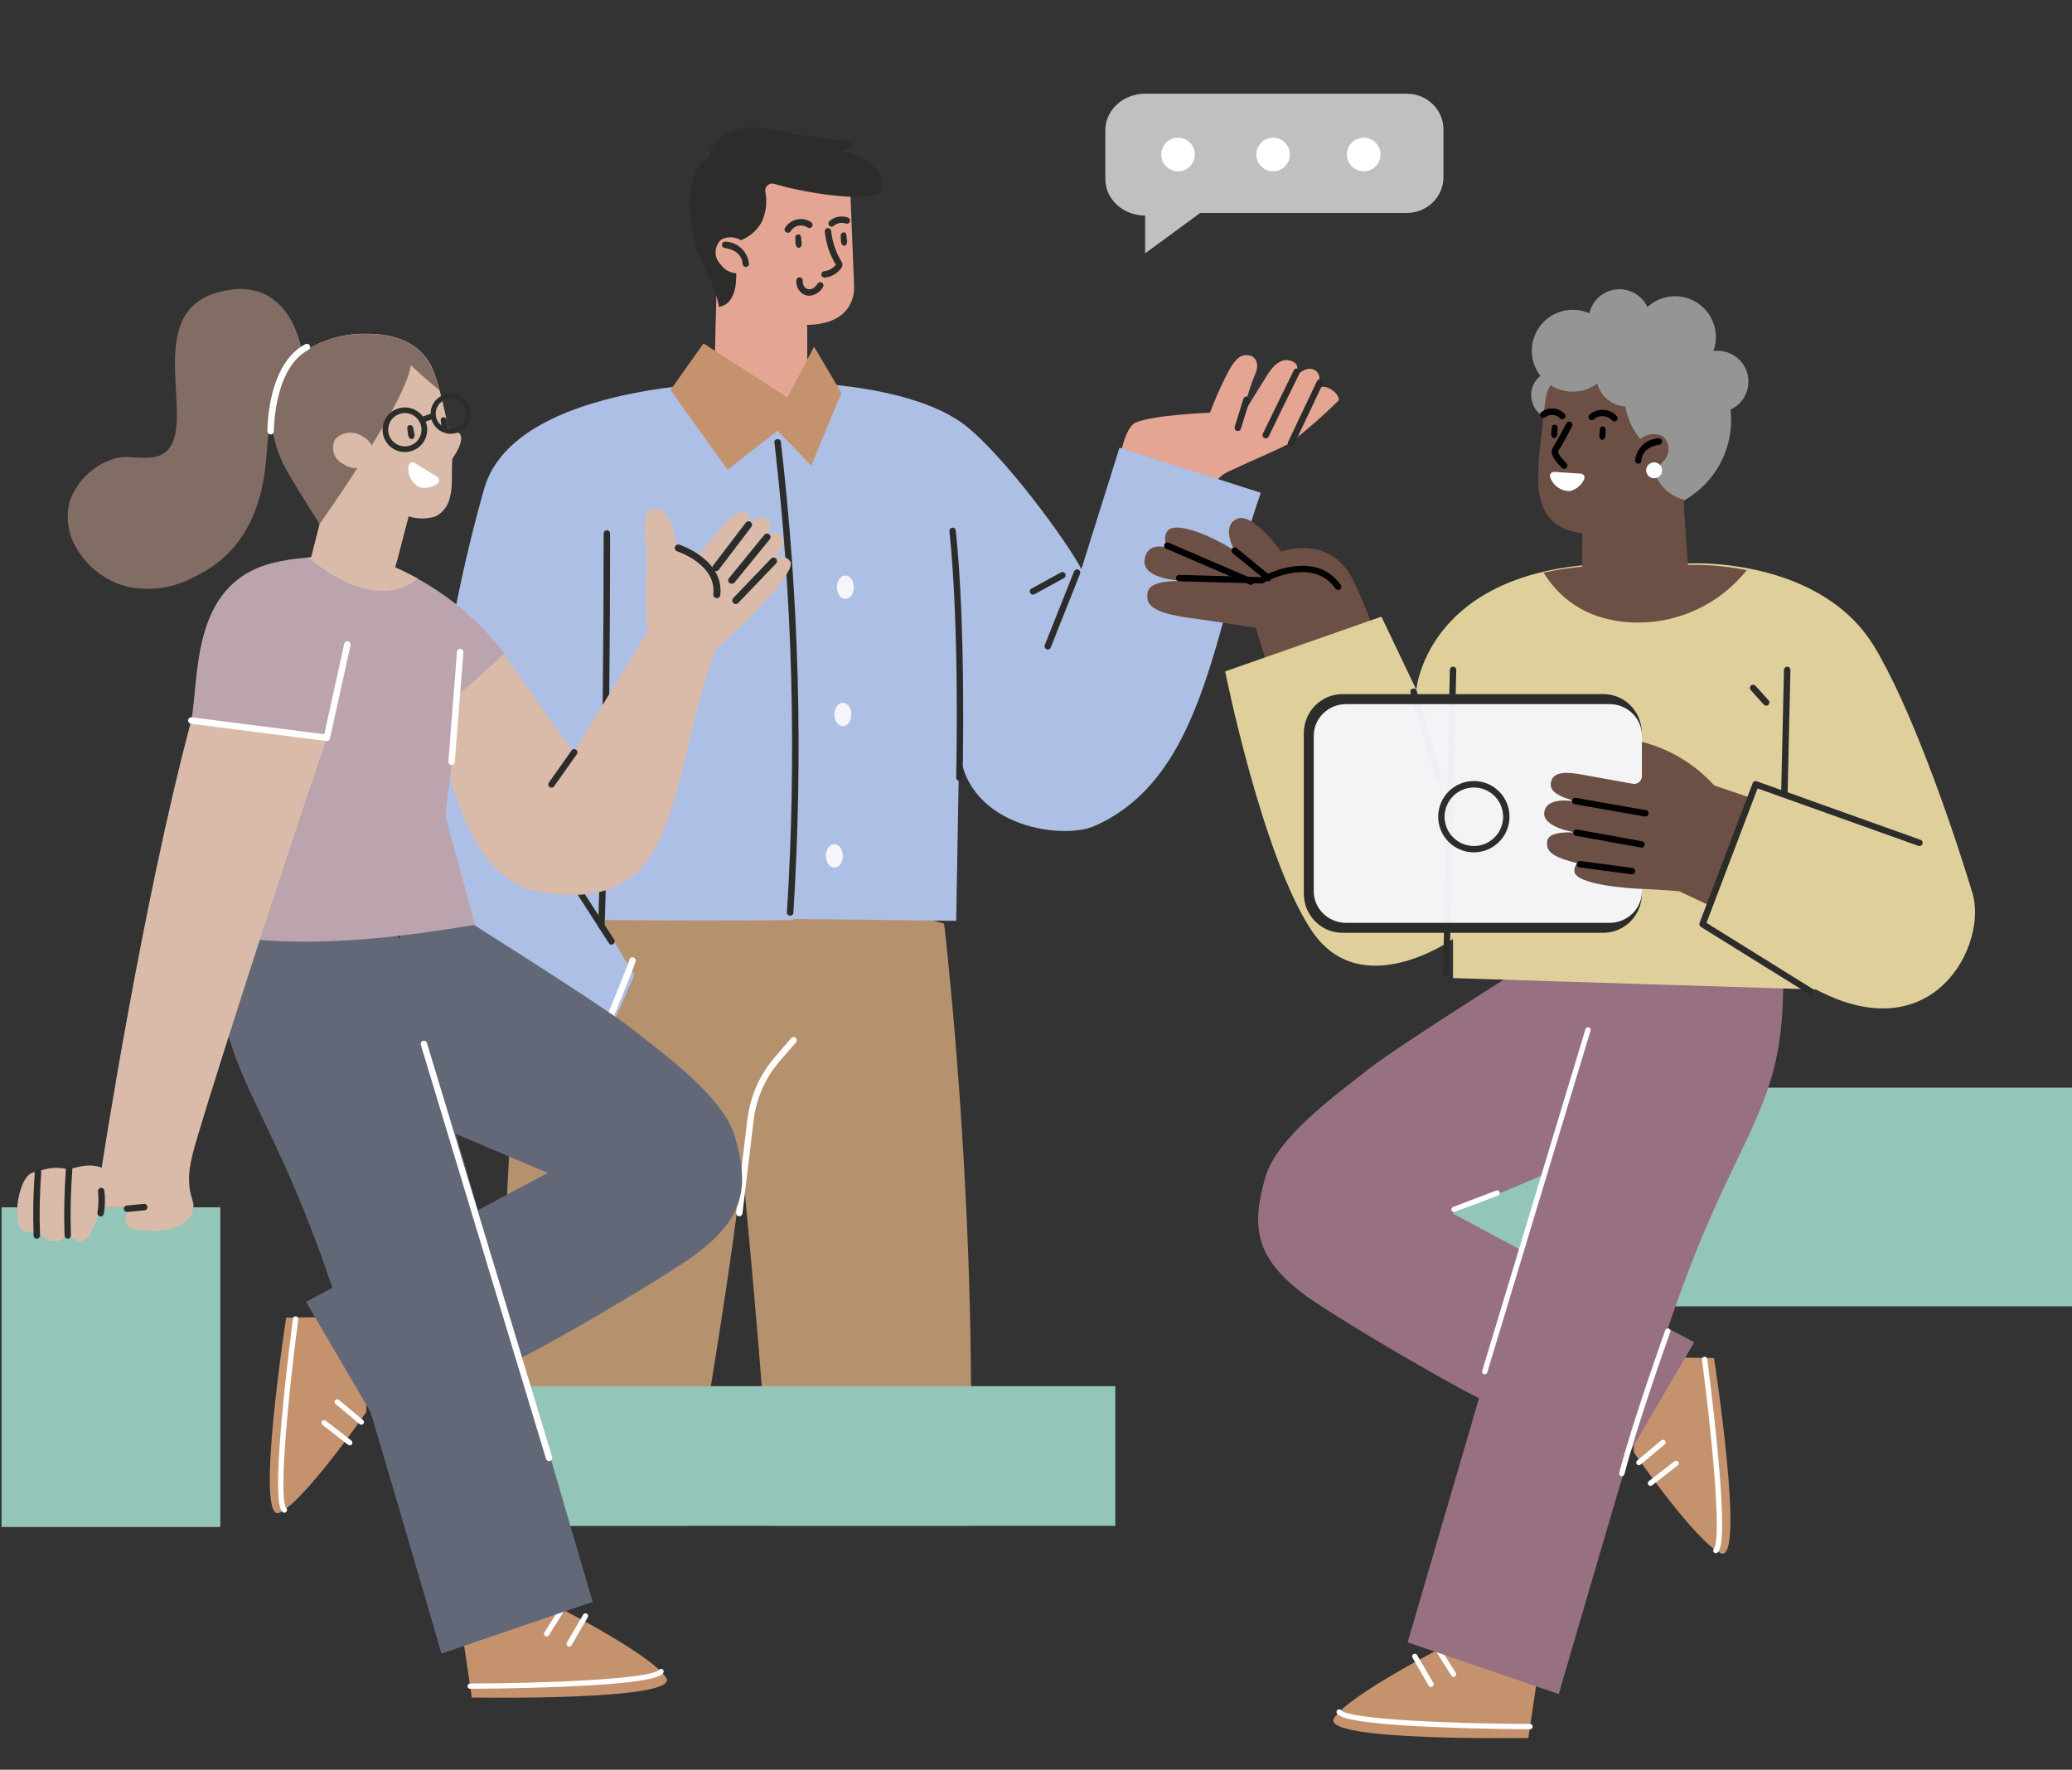 <?xml version="1.0" encoding="UTF-8"?>
<svg xmlns="http://www.w3.org/2000/svg" width="346.3" height="295.83" xmlns:xlink="http://www.w3.org/1999/xlink" viewBox="0 0 346.3 295.83">
  <rect x="0" y="0" width="346.3" height="295.83" fill="#333333" stroke="none"/>
  <defs>
    <style>
      .cls-1 {
        fill: #adbfe5;
      }

      .cls-1, .cls-2, .cls-3, .cls-4, .cls-5 {
        fill-rule: evenodd;
      }

      .cls-6 {
        clip-path: url(#clippath-4);
      }

      .cls-2 {
        fill: #b5916d;
      }

      .cls-7, .cls-8, .cls-9, .cls-10 {
        isolation: isolate;
      }

      .cls-7, .cls-9, .cls-10 {
        mix-blend-mode: multiply;
      }

      .cls-7, .cls-11 {
        fill: #e4a592;
      }

      .cls-12 {
        fill: #93c5b9;
      }

      .cls-13 {
        fill: #fff;
      }

      .cls-14 {
        fill: none;
      }

      .cls-15 {
        fill: #dfd09b;
      }

      .cls-16, .cls-9 {
        fill: #dabba9;
      }

      .cls-17, .cls-10 {
        fill: #6c5045;
      }

      .cls-18 {
        fill: #bca4ae;
      }

      .cls-19 {
        clip-path: url(#clippath-1);
      }

      .cls-20 {
        fill: silver;
      }

      .cls-21 {
        clip-path: url(#clippath-3);
      }

      .cls-22 {
        fill: #977181;
      }

      .cls-3, .cls-23 {
        fill: #c4936e;
      }

      .cls-24, .cls-5 {
        fill: #826d64;
      }

      .cls-25 {
        fill: #636879;
      }

      .cls-4, .cls-26 {
        fill: #f5f5fa;
      }

      .cls-27 {
        fill: #959595;
      }

      .cls-28 {
        clip-path: url(#clippath-2);
      }

      .cls-29 {
        clip-path: url(#clippath);
      }

      .cls-30 {
        fill: #2c2c2b;
      }

      .cls-26 {
        opacity: .97;
      }
    </style>
    <clipPath id="clippath">
      <rect class="cls-14" x="228.94" y="181.81" width="118" height="36.56"/>
    </clipPath>
    <clipPath id="clippath-1">
      <rect class="cls-14" x="68.4" y="231.72" width="118" height="74.79"/>
    </clipPath>
    <clipPath id="clippath-2">
      <path class="cls-14" d="M84.1,109.17l11.74,16.64,13.79-22.53c-.03-1.28,11.49,4,9.51,6.48-7.72,21.62-4.81,43.73-29.34,39.25-14.1-2.58-16.69-30.04-16.69-30.04l10.98-9.79Z"/>
    </clipPath>
    <clipPath id="clippath-3">
      <rect class="cls-14" x=".26" y="201.81" width="36.56" height="108.26"/>
    </clipPath>
    <clipPath id="clippath-4">
      <path class="cls-14" d="M6.09,195.97c1.71-.81,3.65-.97,5.47-.45,0,0,3.29-1.34,5.43-.3,0,0,6.75-44.03,14.97-74.74l22.66,2.88c-8.66,25.31-21.25,64.74-22.41,69.5-1.81,7.39,1.14,7.81-.18,10.15-1.99,3.54-8.05,2.79-9.72,2.44-.92-.19-1.52-1.08-1.34-2.01.03-.13.07-.25.12-.37.37-.65,1.07-1.03,1.81-1.01.41-.04.82-.12,1.21-.25h-7.37s-1.33,5.68-3.14,5.68c-1.05,0-1.98-.68-2.3-1.68-.21,1.07-1.2,1.79-2.28,1.66-2.08.02-2.97-2.53-2.97-2.53,0,0,.29,1.5-2.02.86-2.31-.64-.96-10.32,2.04-9.82Z"/>
    </clipPath>
  </defs>
  <g class="cls-8">
    <g id="Layer_1" data-name="Layer 1">
      <g id="team_dialogue_meeting" data-name="team dialogue meeting">
        <g id="Group_523899" data-name="Group 523899">
          <path id="Path_456328" data-name="Path 456328" class="cls-11" d="M219.93,62c-1.62-1.28-3.8,1.29-3.98,1.51.17-.2,1.95-2.45-.1-3.17-1.1-.39-2.49-.14-4.06,2.36-2.16,3.45-3.99,6.48-3.99,6.48.44-2.3,1.11-4.55,2.02-6.71.84-1.99-.33-2.94-.89-3.04-1.4-.26-2.39.08-4.16,3.71-.95,1.9-1.8,3.86-2.54,5.85,0,0-9.26.34-12.36,1.62-1.24.51-2.06,2.8-2.6,5.37-.58,2.76-3.06,21.92-4.47,26.8,4.91,1.63,9.85,3.16,14.86,4.48,1.03.2,2.08.35,3.13.44,0,0,.93-18.3,1.38-24.4.17-1.94,1.36-3.65,3.13-4.47,3.92-1.85,10.17-4.47,10.59-4.99,1.93-2.63,3.39-5.58,4.3-8.72.62-2.08.29-2.68-.26-3.11Z"/>
          <path id="Path_456329" data-name="Path 456329" class="cls-30" d="M211.54,73.28c-.3,0-.54-.24-.54-.53,0-.08.02-.15.05-.22.33-.73,4.99-10.22,5.19-10.63.13-.27.45-.38.72-.25.27.13.38.45.25.72h0c-.05.1-4.85,9.88-5.17,10.59-.09.19-.28.32-.49.32Z"/>
          <path id="Path_456330" data-name="Path 456330" class="cls-30" d="M206.88,72.05c-.06,0-.11,0-.17-.02-.28-.09-.43-.38-.35-.66l1.46-4.7c.08-.28.38-.45.66-.37.28.08.45.38.37.66,0,0,0,.01,0,.02l-1.46,4.7c-.07.22-.28.37-.51.37Z"/>
          <path id="Path_456331" data-name="Path 456331" class="cls-11" d="M215.9,73.84c2.73-2.15,5.34-4.44,7.81-6.87.46-.91-2.33-3.32-3.52-1.85l-4.29,8.72Z"/>
          <path id="Path_456332" data-name="Path 456332" class="cls-30" d="M215.78,74.62c-.3,0-.54-.24-.54-.53,0-.08.02-.16.05-.23l4.82-10.16c.13-.27.45-.38.72-.26.27.13.38.45.26.72h0l-4.82,10.16c-.09.19-.28.31-.49.31Z"/>
          <g id="Group_523843" data-name="Group 523843">
            <g id="Group_523842" data-name="Group 523842">
              <g id="Group_523841" data-name="Group 523841">
                <g id="Group_523840" data-name="Group 523840">
                  <path id="Path_456333" data-name="Path 456333" class="cls-2" d="M87.28,150.28l36.87-.59,18.58.46,15.06,4.24s6.06,50.87,4.13,100.66h-33c-1.29-24.12-4.95-61.02-4.95-61.02,0,0,.57,4.71-9.05,61.02h-33l5.35-104.78Z"/>
                </g>
              </g>
            </g>
          </g>
          <path id="Path_456334" data-name="Path 456334" class="cls-13" d="M123.57,203.32c-.3,0-.54-.26-.54-.56,0-.01,0-.03,0-.04l1.88-15.58c.47-3.89,2.09-7.55,4.66-10.51l2.67-3.09c.2-.22.54-.24.76-.04.21.19.24.52.05.74l-2.68,3.08c-2.43,2.8-3.97,6.26-4.41,9.94l-1.87,15.58c-.03.27-.26.48-.54.48Z"/>
          <path id="Path_456335" data-name="Path 456335" class="cls-1" d="M187.11,74.82l-6.37,20.31c-2.57-4.88-13.07-19.11-19.48-24.07-8.14-6.3-24.66-6.94-24.66-6.94,0,0-14.24-.33-17.77-.06-5.91.47-33.72,2.41-37.96,17.8-2.99,10.58-5.28,21.35-6.85,32.24-1.14,10.1-9.84,40.12,7.89,62.06,12.25,15.15,12.45,13.32,12.45,13.32l11.65-26.47-5.19-8.64c-.14,0,.42-.59.57-.6,2.07.13,31.78.14,31.29,0-.01,0-.04-.06-.07-.15l27.2.31.52-29.75c.2,13.88,17.02,16.38,22.64,13.88,18.52-8.25,19.89-33.13,27.75-55.69l-23.6-7.53Z"/>
          <path id="Path_456336" data-name="Path 456336" class="cls-11" d="M120.34,27.29h3.69s.81,1.83.81,1.83c3.35.21,15.82,1.04,15.82,1.04l1.47,2.21.63,15.68c0,2.49-1.43,6.17-7.87,6.26l.04,7.15-4.14,7.35s-11.25-6.63-11.33-7.34.89-34.17.89-34.17Z"/>
          <path id="Path_456337" data-name="Path 456337" class="cls-7" d="M134.91,59.36c-3.75-.13-7.15-2.24-8.93-5.54-.14-.26-.04-.59.23-.72.17-.09.38-.08.55.03,2.48,1.36,5.33,1.89,8.13,1.5-.02.45-.01.94,0,1.44l.03,3.3Z"/>
          <path id="Path_456338" data-name="Path 456338" class="cls-30" d="M118.55,26.4s0-5.13,7.9-5.14c2.04.22,4.06.6,6.05,1.12,2.55.29,6.87,1.13,10.2,1.21.12,1.01-.97,1.44-2.16,1.61,6.48,1.41,7.76,5.27,6.48,6.99-1.16,1.57-11.35.42-17.64-1.46-.62-.18-1.26.18-1.44.8-.05.16-.06.34-.03.5.35,1.74.13,3.55-.64,5.15-.81,1.43-2.11,2.51-3.66,3.06l-.59,5.1s.54,5.47-2.88,5.95c0,0,0-1.9-2.9-7.67-2-3.98-3.57-15.3,1.31-17.23Z"/>
          <path id="Path_456341" data-name="Path 456341" class="cls-3" d="M140.63,65.69l-4.57-7.74-4.47,8.49-14.01-9.03-5.52,7.78,9.54,13.33,8.35-6.51,5.64,5.82,5.04-12.14Z"/>
          <path id="Path_456343" data-name="Path 456343" class="cls-30" d="M132.06,153.06c-.3,0-.54-.22-.54-.49,0,0,0,0,0-.01,1.65-26.21.95-52.5-2.09-78.62-.04-.26.17-.5.47-.53s.56.15.6.41c3.05,26.17,3.75,52.52,2.1,78.79-.01.25-.25.46-.54.46Z"/>
          <path id="Path_456344" data-name="Path 456344" class="cls-4" d="M139.87,98.16c0,1.08.64,1.96,1.42,1.96s1.42-.88,1.42-1.96-.64-1.96-1.42-1.96-1.42.88-1.42,1.96Z"/>
          <path id="Path_456345" data-name="Path 456345" class="cls-4" d="M138.03,143.08c0,1.08.64,1.96,1.42,1.96s1.42-.88,1.42-1.96-.64-1.96-1.42-1.96-1.42.88-1.42,1.96Z"/>
          <path id="Path_456346" data-name="Path 456346" class="cls-4" d="M139.45,119.43c0,1.08.64,1.96,1.42,1.96s1.42-.88,1.42-1.96-.63-1.96-1.42-1.96-1.42.88-1.42,1.96Z"/>
          <path id="Path_456347" data-name="Path 456347" class="cls-30" d="M160.35,130.52c-.3,0-.54-.25-.54-.54,0,0,0,0,0,0,0-.25.61-24.85-1.13-41.2-.02-.3.2-.55.49-.58.28-.02.53.18.57.46,1.75,16.42,1.14,41.09,1.14,41.34,0,.29-.25.52-.54.52Z"/>
          <path id="Path_456348" data-name="Path 456348" class="cls-30" d="M100.52,155.31c-.3,0-.54-.24-.54-.54,0,0,0,0,0-.01,0-.27.91-26.92.91-65.58,0-.3.24-.54.54-.54.3,0,.54.24.54.54,0,38.68-.9,65.36-.91,65.62,0,.29-.25.52-.54.52Z"/>
          <path id="Path_456353" data-name="Path 456353" class="cls-13" d="M92.46,193.38c-.3,0-.54-.24-.54-.53,0-.07.01-.14.04-.21,5.19-12.35,13-31.11,13.22-32.15.03-.29.29-.5.58-.47,0,0,0,0,.01,0,.3.04.51.31.48.6-.11,1.02-11.09,27.19-13.3,32.42-.08.2-.27.33-.49.33Z"/>
          <path id="Path_456354" data-name="Path 456354" class="cls-30" d="M102.21,157.91c-.18,0-.35-.09-.45-.25l-13.33-20.71c-.17-.24-.11-.58.13-.75.24-.17.58-.11.75.13,0,.01.02.02.02.04l13.32,20.71c.16.25.08.58-.17.74-.08.05-.18.08-.28.09Z"/>
          <path id="Path_456355" data-name="Path 456355" class="cls-30" d="M175.12,108.57c-.07,0-.13-.01-.2-.04-.28-.11-.41-.42-.3-.7,0,0,0,0,0,0l4.9-12.34c.12-.27.44-.39.71-.27.26.11.38.4.29.67l-4.9,12.34c-.08.2-.28.34-.5.34Z"/>
          <g id="Group_523845" data-name="Group 523845">
            <path id="Path_456356" data-name="Path 456356" class="cls-11" d="M124.76,45.31c-1.51.78-3.36.3-4.31-1.11-1.12-1.1-1.14-2.9-.04-4.03.04-.04.09-.09.13-.13,1.51-.78,3.36-.3,4.31,1.11,1.12,1.1,1.14,2.9.04,4.03-.04.04-.09.09-.13.13Z"/>
          </g>
          <g id="Group_523961" data-name="Group 523961">
            <path id="Path_456339" data-name="Path 456339" class="cls-30" d="M137.8,46.41c-.3,0-.53-.25-.53-.54,0-.27.21-.5.48-.53.77-.09,1.48-.48,1.96-1.09-1.05-1.69-1.68-3.6-1.86-5.58,0-.3.22-.54.52-.55.29,0,.54.23.55.52.19,1.83.79,3.59,1.76,5.15.16.29.16.64-.01.93-.65.95-1.68,1.57-2.83,1.69h-.05Z"/>
            <path id="Path_456340" data-name="Path 456340" class="cls-30" d="M139,37.9c-.3,0-.54-.24-.54-.54,0-.15.06-.3.18-.4.85-.76,2.05-.98,3.11-.58.27.13.39.44.26.71-.13.27-.44.39-.71.26-.67-.22-1.41-.06-1.94.41-.1.09-.22.13-.35.13Z"/>
            <g id="Group_523844" data-name="Group 523844">
              <path id="Path_456349" data-name="Path 456349" class="cls-30" d="M131.67,38.91c-.3,0-.54-.24-.54-.54,0-.09.02-.18.06-.25.88-1.47,2.78-1.94,4.25-1.06.02.01.05.03.07.04.27.13.38.45.25.72s-.45.38-.72.25h0c-.91-.65-2.18-.45-2.83.47-.02.03-.05.07-.07.11-.1.17-.28.28-.48.27Z"/>
              <path id="Path_456350" data-name="Path 456350" class="cls-30" d="M132.96,40.56c-.02-.29-.05-.58-.04-.87,0-.26.18-.47.44-.5.04,0,.07,0,.11,0,.15-.01.3.08.35.23.02.05.04.11.05.17.05.28.06.58.09.86.08.28.03.58-.14.82-.15.17-.41.2-.59.06-.2-.21-.3-.5-.27-.78Z"/>
              <path id="Path_456351" data-name="Path 456351" class="cls-30" d="M140.55,40.22c-.02-.29-.05-.58-.04-.87,0-.26.18-.47.44-.5.04,0,.08,0,.11,0,.15-.01.3.08.35.23.02.05.04.11.05.17.05.28.06.58.09.86.08.28.03.58-.14.82-.15.17-.41.2-.59.06-.2-.21-.3-.49-.27-.78Z"/>
            </g>
            <path id="Path_456352" data-name="Path 456352" class="cls-30" d="M135.29,49.44c-.33,0-.65-.08-.95-.22-.85-.47-1.34-1.41-1.24-2.38.03-.3.29-.51.58-.49s.51.29.49.58c0,.04-.07.99.62,1.31,1.05.48,1.77-.69,1.85-.83.16-.25.49-.32.74-.16.23.15.31.45.19.7-.46.85-1.32,1.41-2.28,1.49Z"/>
            <path id="Path_456357" data-name="Path 456357" class="cls-30" d="M124.65,44.62c-.28,0-.52-.22-.54-.5-.14-2.37-2.86-2.66-2.98-2.66-.29-.04-.5-.3-.47-.6.03-.28.28-.49.57-.47,2.04.08,3.72,1.64,3.95,3.67.02.29-.2.55-.5.57h-.04Z"/>
          </g>
          <path id="Path_456358" data-name="Path 456358" class="cls-30" d="M172.65,99.4c-.3,0-.54-.24-.54-.54,0-.2.11-.38.28-.47l4.92-2.7c.26-.14.59-.05.73.21.14.26.05.59-.21.73l-4.92,2.7c-.08.04-.17.06-.26.06Z"/>
        </g>
        <g class="cls-29">
          <g id="Group_523823" data-name="Group 523823">
            <rect id="Rectangle_27676" data-name="Rectangle 27676" class="cls-12" x="228.94" y="181.81" width="118" height="36.56"/>
          </g>
        </g>
        <g class="cls-19">
          <g id="Group_523900" data-name="Group 523900">
            <rect id="Rectangle_27684" data-name="Rectangle 27684" class="cls-12" x="72.4" y="184.72" width="118" height="70.34"/>
          </g>
        </g>
        <g id="Group_523901" data-name="Group 523901">
          <g id="Group_519151" data-name="Group 519151">
            <path id="Path_451901" data-name="Path 451901" class="cls-23" d="M61.22,236.03s-10.3,14.92-14.51,16.84c-4.21,1.92,1.12-32.62,1.12-32.62l13.3-.16.1,15.94Z"/>
            <path id="Path_451902" data-name="Path 451902" class="cls-13" d="M47.42,252.87c-.09-.02-.17-.07-.23-.15-.39-.45-1.42-1.66.06-17.22.72-7.6,1.71-15,1.72-15.07.02-.24.24-.42.48-.4s.42.24.4.48c0,0,0,.02,0,.03-1.52,11.34-3.4,29.94-1.98,31.6.16.19.14.46-.05.62-.11.09-.26.13-.4.09Z"/>
            <path id="Path_451903" data-name="Path 451903" class="cls-13" d="M60.29,238.15c-.07-.02-.13-.05-.18-.09l-4.03-3.37c-.19-.16-.21-.44-.06-.62s.44-.21.62-.06l4.03,3.37c.19.16.21.44.06.62-.11.13-.28.19-.45.15Z"/>
            <path id="Path_451904" data-name="Path 451904" class="cls-13" d="M58.35,241.6c-.06-.02-.11-.04-.16-.08l-4.29-3.33c-.19-.15-.23-.43-.08-.62.15-.19.43-.23.62-.08l4.29,3.33c.19.15.23.43.08.62-.11.14-.29.2-.45.16Z"/>
          </g>
          <g id="Group_519152" data-name="Group 519152">
            <path id="Path_451905" data-name="Path 451905" class="cls-23" d="M92.69,268.35s16.18,8.19,18.65,12.11c2.47,3.92-32.48,3.3-32.48,3.3l-1.95-13.16,15.78-2.25Z"/>
            <path id="Path_451906" data-name="Path 451906" class="cls-13" d="M78.45,282.29c-.23-.07-.36-.32-.29-.56.06-.18.23-.31.42-.31,11.43-.02,30.12-.66,31.58-2.3.16-.18.44-.2.62-.04.18.16.2.44.04.62-.4.45-1.46,1.64-17.07,2.27-7.63.31-15.1.33-15.17.33-.05,0-.09,0-.14-.02Z"/>
            <path id="Path_451907" data-name="Path 451907" class="cls-13" d="M91.23,273.53c-.23-.07-.36-.32-.29-.55.01-.04.03-.07.05-.1l2.8-4.45c.14-.2.41-.25.61-.12.19.13.25.39.13.59l-2.8,4.45c-.11.17-.32.25-.51.19Z"/>
            <path id="Path_451908" data-name="Path 451908" class="cls-13" d="M95,275.23s-.06-.02-.09-.04c-.21-.12-.29-.39-.16-.61l2.73-4.7c.13-.21.41-.27.61-.13.19.12.26.37.15.58l-2.72,4.7c-.1.18-.32.26-.52.2Z"/>
          </g>
          <path id="Path_451909" data-name="Path 451909" class="cls-25" d="M91.57,196.07l-40.8-17.27c-4.51-4.61-7.75-7.77-7.75-7.77l22.14-11.92,6.25-9.4s28.41,17.73,34.06,22.16c5.74,4.53,15.47,11.52,17.37,18.19,2.45,8.58,1.82,14.15-8.64,21.06-6.34,4.19-17.74,10.85-24.41,14.47-1.85,1-26.13,13.41-25.94,13.75l-12.7-21.72s26.48-14.08,40.41-21.56Z"/>
          <g id="Group_519154" data-name="Group 519154">
            <g id="Group_523921" data-name="Group 523921">
              <path id="Path_451910" data-name="Path 451910" class="cls-25" d="M99.05,267.78l-33.25-113.73-29.18-5.34c-2.26,32.17,6.84,28.96,20.06,69.98,3.29,10.22,17.11,57.73,17.11,57.73l25.26-8.64Z"/>
            </g>
          </g>
          <path id="Path_450366" data-name="Path 450366" class="cls-17" d="M226.36,97.4c-3.76-8.35-12.23-5.19-12.23-5.19,0,0-4.83-6.8-7.48-5.44-2.65,1.36-.29,5.28-.29,5.28-4.5-2.85-10.12-4.97-11.29-3.24-.52.85-.48,1.93.11,2.73-1.68-.41-3.14-.25-3.72,1.34-1.2,3.35,3.69,4.08,6.39,4.23-5.37-.02-6.3,1.01-6.07,3,.24,2.18,4.71,2.89,7.81,3.29s10.32,1.57,10.32,1.57l3.28,10.97,18.31-4.83c-1.35-4.7-3.07-9.28-5.14-13.71Z"/>
          <g id="Group_519151-2" data-name="Group 519151">
            <path id="Path_451901-2" data-name="Path 451901" class="cls-23" d="M273.08,242.79s10.3,14.92,14.51,16.84c4.21,1.92-1.12-32.62-1.12-32.62l-13.3-.16-.1,15.94Z"/>
            <path id="Path_451902-2" data-name="Path 451902" class="cls-13" d="M286.88,259.63c.09-.02.17-.07.23-.15.39-.45,1.42-1.66-.06-17.22-.72-7.6-1.71-15-1.72-15.07-.02-.24-.24-.42-.48-.4s-.42.24-.4.48c0,0,0,.02,0,.03,1.52,11.34,3.4,29.94,1.98,31.6-.16.19-.14.46.05.62.11.09.26.13.4.09Z"/>
            <path id="Path_451903-2" data-name="Path 451903" class="cls-13" d="M274.01,244.91c.07-.02.13-.05.18-.09l4.03-3.37c.19-.16.21-.44.06-.62s-.44-.21-.62-.06l-4.03,3.37c-.19.16-.21.44-.06.62.11.13.28.19.45.15Z"/>
            <path id="Path_451904-2" data-name="Path 451904" class="cls-13" d="M275.96,248.37c.06-.02.11-.04.16-.08l4.29-3.33c.19-.15.23-.43.08-.62-.15-.19-.43-.23-.62-.08l-4.29,3.33c-.19.15-.23.43-.08.62.11.14.29.2.45.16Z"/>
          </g>
          <g id="Group_519152-2" data-name="Group 519152">
            <path id="Path_451905-2" data-name="Path 451905" class="cls-23" d="M241.61,275.11s-16.18,8.19-18.65,12.11c-2.47,3.92,32.48,3.3,32.48,3.3l1.95-13.16-15.78-2.25Z"/>
            <path id="Path_451906-2" data-name="Path 451906" class="cls-13" d="M255.85,289.05c.23-.07.36-.32.29-.56-.06-.18-.23-.31-.42-.31-11.43-.02-30.12-.66-31.58-2.3-.16-.18-.44-.2-.62-.04-.18.16-.2.44-.04.62.4.45,1.46,1.64,17.07,2.27,7.63.31,15.1.33,15.17.33.05,0,.09,0,.14-.02Z"/>
            <path id="Path_451907-2" data-name="Path 451907" class="cls-13" d="M243.07,280.29c.23-.07.36-.32.29-.55-.01-.04-.03-.07-.05-.1l-2.8-4.45c-.14-.2-.41-.25-.61-.12-.19.13-.25.39-.13.59l2.8,4.45c.11.17.32.25.51.19Z"/>
            <path id="Path_451908-2" data-name="Path 451908" class="cls-13" d="M239.31,281.99s.06-.02.09-.04c.21-.12.29-.39.16-.61l-2.73-4.7c-.13-.21-.41-.27-.61-.13-.19.12-.26.37-.15.58l2.72,4.7c.1.18.32.26.52.2Z"/>
          </g>
          <path id="Path_451909-2" data-name="Path 451909" class="cls-22" d="M242.74,202.83l40.8-17.27c4.51-4.61,7.75-7.77,7.75-7.77l-22.14-11.92-6.25-9.4s-28.41,17.73-34.06,22.16c-5.74,4.53-15.47,11.52-17.37,18.19-2.45,8.58-1.82,14.15,8.64,21.06,6.34,4.19,17.74,10.85,24.41,14.47,1.85,1,26.13,13.41,25.94,13.75l12.7-21.72s-26.48-14.08-40.41-21.56Z"/>
          <g id="Group_519154-2" data-name="Group 519154">
            <g id="Group_523921-2" data-name="Group 523921">
              <path id="Path_451910-2" data-name="Path 451910" class="cls-22" d="M235.26,274.54l33.25-113.73,29.18-5.34c2.26,32.17-6.84,28.96-20.06,69.98-3.29,10.22-17.11,57.73-17.11,57.73l-25.26-8.64Z"/>
            </g>
          </g>
          <g id="Group_517570" data-name="Group 517570">
            <path id="Path_450392" data-name="Path 450392" d="M223.64,98.61c-.17,0-.34-.08-.44-.23-3.93-5.56-11.98-.97-12.06-.92-.09.05-.18.08-.28.07l-13.77-.36c-.3,0-.54-.23-.55-.52,0-.3.23-.54.52-.55.02,0,.04,0,.05,0l13.63.37c1.15-.62,9.15-4.61,13.34,1.31.17.24.11.58-.13.75-.09.06-.2.1-.31.1h0Z"/>
            <path id="Path_450393" data-name="Path 450393" d="M211.95,97.16c-.12,0-.24-.04-.33-.12l-5.61-4.58c-.23-.19-.26-.53-.07-.76.19-.23.53-.26.76-.07l5.59,4.58c.23.19.26.53.08.76-.1.13-.26.2-.42.2h0Z"/>
            <path id="Path_450394" data-name="Path 450394" d="M209.06,97.76c-.07,0-.14-.01-.21-.04l-13.99-6.02c-.27-.13-.38-.45-.25-.72.12-.25.42-.37.68-.27l13.99,6.02c.27.12.4.44.28.71-.08.19-.28.32-.49.32h0Z"/>
          </g>
          <path id="Path_450395" data-name="Path 450395" class="cls-15" d="M204.75,112.24l26.13-9.16,5.84,12.23s1.54-18.55,28.55-20.88l17.6-.26s21.42-.92,30.39,13.93c5.76,9.53,12.26,27.58,16.39,41.15,2.62,8.6-6.44,26.59-26.13,16.16l-60.67-1.91v-6.53s-15.42,10.94-23.65-1.44c-8.24-12.38-14.44-43.31-14.44-43.31Z"/>
          <path id="Path_450396" data-name="Path 450396" class="cls-30" d="M241.72,163.09c-.3,0-.54-.24-.54-.54,0,0,0,0,0,0l1.14-50.58c0-.29.25-.53.55-.53.3,0,.53.25.52.55l-1.14,50.58c0,.29-.24.53-.54.53Z"/>
          <path id="Path_450397" data-name="Path 450397" class="cls-30" d="M298.23,133.08c-.3,0-.54-.25-.54-.54,0,0,0,0,0,0l.47-20.57c0-.3.25-.53.55-.53s.53.25.53.55l-.47,20.57c0,.29-.24.53-.54.53Z"/>
          <path id="Path_450398" data-name="Path 450398" class="cls-17" d="M282.41,94.43l-17.61.26c-2.29.19-4.57.54-6.81,1.03,2.09,3.46,6.67,8.35,15.9,8.35,7.03-.03,13.67-3.26,18.05-8.76-3.14-.64-6.33-.93-9.53-.89Z"/>
          <path id="Path_450399" data-name="Path 450399" class="cls-27" d="M264.19,66.05c0,2.29-1.85,4.14-4.14,4.14s-4.14-1.85-4.14-4.14,1.85-4.14,4.14-4.14h0c2.29,0,4.14,1.85,4.14,4.14Z"/>
          <circle id="Ellipse_1493" data-name="Ellipse 1493" class="cls-27" cx="273.89" cy="70.19" r="15.44"/>
          <path id="Path_450400" data-name="Path 450400" class="cls-17" d="M282.27,96.66l-.92-13.18c-5.71-1.41-5.95-8.98-5.95-8.98,0,0-4.82-2.86-4-12.17l-8.89-1.85s-3.72,3.06-4.16,6.01c-.2,1.32-.4,2.88-.57,4.69-.71,7.44-2.85,16.83,6.66,17.97l-.02,6.9s.91,2.29,7.95,2.87c7.04.57,9.89-2.27,9.89-2.27Z"/>
          <path id="Path_450401" data-name="Path 450401" class="cls-10" d="M264.45,89.11l6.03-.28c.57-.02,1.05.42,1.07.99.01.26-.08.51-.24.71l-5.05,5.98c-.37.43-1.02.49-1.45.12-.23-.2-.36-.48-.36-.78v-6.73Z"/>
          <g id="Group_517571" data-name="Group 517571">
            <path id="Path_450402" data-name="Path 450402" class="cls-17" d="M273.7,78.2c1.51.78,3.36.3,4.31-1.11,1.12-1.1,1.14-2.9.05-4.02-.04-.05-.09-.09-.14-.13-1.51-.78-3.37-.31-4.32,1.11-1.12,1.1-1.14,2.9-.04,4.03.04.04.09.09.14.13Z"/>
            <path id="Path_450403" data-name="Path 450403" d="M273.81,77.51c-.3,0-.54-.25-.54-.55,0,0,0-.01,0-.02.23-2.03,1.91-3.59,3.95-3.67.3-.02.55.21.57.51.02.28-.19.53-.47.56-.11.01-2.83.3-2.98,2.66-.01.29-.25.51-.53.51Z"/>
          </g>
          <path id="Path_450408" data-name="Path 450408" class="cls-27" d="M287.08,58.63c-.24,0-.47.02-.71.05,1.29-3.55-.54-7.46-4.09-8.75-2.39-.87-5.07-.33-6.95,1.39-1.21-2.58-4.27-3.69-6.85-2.49-1.45.68-2.5,1.98-2.85,3.54-3.46-1.53-7.5.03-9.03,3.49-1.53,3.46.03,7.5,3.49,9.03,2.26,1,4.89.7,6.87-.78.72,2.75,3.53,4.4,6.28,3.69,2.26-.59,3.85-2.63,3.85-4.97,0-.08,0-.17-.01-.25,1.55.71,3.3.82,4.92.31-.5,2.8,1.37,5.48,4.17,5.97,2.8.5,5.48-1.37,5.97-4.17.5-2.8-1.37-5.48-4.17-5.97-.3-.05-.6-.08-.91-.08h0Z"/>
          <g id="Group_517572" data-name="Group 517572">
            <path id="Path_450409" data-name="Path 450409" class="cls-13" d="M264.14,79.18c.37-.01.68.27.69.64,0,.12-.02.23-.08.33-.45.96-1.31,1.67-2.34,1.94-1.46.04-2.78-.86-3.29-2.23-.16-.34-.02-.75.32-.91.13-.06.27-.08.41-.06l4.29.28Z"/>
          </g>
          <path id="Path_450410" data-name="Path 450410" class="cls-30" d="M240.44,130.62c-.24,0-.45-.16-.52-.39l-4.18-14.45c-.08-.29.08-.58.37-.67.29-.08.58.08.67.37l4.18,14.45c.08.28-.08.58-.37.66,0,0,0,0,0,0-.05.01-.1.02-.15.02Z"/>
          <g id="Group_523962" data-name="Group 523962">
            <path id="Path_450404" data-name="Path 450404" d="M269.8,70.44c-.16,0-.31-.07-.41-.2-.83-.87-2.2-.91-3.07-.09-.25.16-.58.1-.74-.15-.16-.25-.1-.58.15-.74,1.34-1.12,3.32-.98,4.5.31.19.23.15.57-.08.76-.1.08-.22.12-.34.12Z"/>
            <path id="Path_450405" data-name="Path 450405" d="M261.13,70.09c-.14,0-.27-.05-.37-.15-.65-.69-1.72-.78-2.48-.2-.23.19-.57.16-.76-.07-.19-.23-.16-.57.07-.76h0c1.17-.94,2.87-.83,3.91.26.21.21.22.55,0,.76-.1.1-.24.16-.38.16h0Z"/>
            <path id="Path_450406" data-name="Path 450406" d="M268.32,72.67c.02-.29.05-.58.04-.87,0-.26-.18-.47-.44-.5-.04,0-.07,0-.11,0-.15-.01-.3.08-.35.23-.02.05-.04.11-.05.17-.05.28-.06.58-.09.86-.08.28-.03.58.14.82.15.17.41.2.59.06.2-.21.3-.5.27-.78Z"/>
            <path id="Path_450407" data-name="Path 450407" d="M260.28,72.37c.02-.29.05-.58.04-.87,0-.26-.18-.47-.44-.5-.04,0-.07,0-.11.01-.15-.01-.3.08-.35.23-.02.08-.04.12-.05.17-.05.28-.06.58-.09.86-.08.28-.03.58.14.82.15.17.41.2.59.06.2-.21.3-.5.27-.78Z"/>
            <path id="Path_450411" data-name="Path 450411" d="M261.42,78.37c-.15,0-.29-.06-.39-.17l-.11-.11c-.9-.96-2.12-2.27-1.31-3.42.56-.8,2.16-3.88,2.18-3.91.14-.26.46-.36.73-.23.26.14.36.46.23.73-.07.13-1.66,3.18-2.26,4.03-.31.44.61,1.42,1.22,2.07l.11.11c.2.22.19.56-.03.76-.1.09-.23.14-.36.14h0Z"/>
          </g>
          <path id="Path_450412" data-name="Path 450412" class="cls-30" d="M295.19,117.97c-.15,0-.3-.07-.4-.18l-2.19-2.44c-.2-.22-.18-.56.04-.76.22-.2.56-.18.76.04h0l2.19,2.44c.2.22.18.56-.04.76-.1.09-.23.14-.36.14h0Z"/>
          <rect id="Rectangle_27660" data-name="Rectangle 27660" class="cls-26" x="219.58" y="116.7" width="54.85" height="38.23" rx="5.33" ry="5.33"/>
          <path id="Path_450416" data-name="Path 450416" class="cls-30" d="M267.98,155.93h-43.62c-3.56,0-6.44-2.93-6.45-6.54v-26.82c0-3.61,2.89-6.53,6.45-6.54h43.62c3.56,0,6.44,2.93,6.44,6.54v26.82c0,3.61-2.89,6.53-6.44,6.54ZM224.99,117.7c-2.99,0-5.41,2.37-5.42,5.28v26.01c0,2.91,2.43,5.28,5.42,5.28h44.01c2.99,0,5.41-2.37,5.42-5.28v-26.01c0-2.91-2.43-5.28-5.42-5.28h-44.01Z"/>
          <path id="Path_450417" data-name="Path 450417" class="cls-30" d="M246.33,142.48c-3.29,0-5.96-2.67-5.96-5.96,0-3.29,2.67-5.96,5.96-5.96,3.29,0,5.96,2.67,5.96,5.96,0,3.29-2.67,5.96-5.96,5.96ZM246.33,131.64c-2.7,0-4.89,2.19-4.89,4.89,0,2.7,2.19,4.89,4.89,4.89,2.7,0,4.89-2.19,4.89-4.89,0-2.7-2.19-4.89-4.89-4.89Z"/>
          <path id="Path_450418" data-name="Path 450418" class="cls-17" d="M286.5,131.3c-3.22-3.57-7.42-6.1-12.08-7.29v5.74c0,.71-.58,1.29-1.29,1.29-.08,0-.15,0-.22-.02-2.27-.41-6.5-1.16-8.41-1.52-2.69-.5-4.92-.55-5.28,1.24-.29,1.46.95,2.39,4.65,3.34,0,0-5.11-1.21-5.74,1.52-.63,2.73,5.28,3.58,5.28,3.58,0,0-4.49-.43-4.8,1.34-.3,1.73.66,2.79,5.39,3.84-.37,0-.82.2-.88,1.14-.17,2.47,9.78,3.06,11.39,3.09,1.61.03,6.13.39,6.13.39l5.1,2.41,7.12-17.93-6.35-2.16Z"/>
          <path id="Path_450419" data-name="Path 450419" class="cls-30" d="M302.68,166.29c-.1,0-.2-.03-.28-.08l-18.13-11.27c-.22-.14-.31-.41-.22-.65l8.88-23.38c.1-.27.41-.41.68-.31l27.38,9.79c.28.1.42.41.31.69-.1.27-.4.41-.67.32l-26.88-9.6-8.54,22.47,17.75,11.04c.25.15.34.48.18.74-.1.16-.28.26-.47.26h0Z"/>
          <path id="Path_450420" data-name="Path 450420" d="M275,136.49s-.06,0-.09,0l-11.74-2.06c-.29-.04-.5-.32-.45-.61.04-.29.32-.5.61-.45,0,0,.02,0,.03,0l11.74,2.06c.29.05.49.33.43.62-.05.26-.27.44-.53.44h0Z"/>
          <path id="Path_450421" data-name="Path 450421" d="M274.35,141.68s-.06,0-.1,0l-10.87-1.97c-.29-.05-.49-.33-.43-.62.05-.29.33-.49.62-.43l10.87,1.97c.29.05.49.33.43.62-.05.26-.27.44-.53.44h0Z"/>
          <path id="Path_450422" data-name="Path 450422" d="M272.76,146.15s-.05,0-.07,0l-8.69-1.15c-.3-.03-.51-.29-.49-.58.03-.3.29-.51.58-.49.01,0,.03,0,.04,0l8.69,1.15c.29.04.5.31.46.6-.04.26-.26.46-.53.46h0Z"/>
        </g>
        <g id="Group_519138" data-name="Group 519138">
          <g class="cls-28">
            <g id="Group_519137" data-name="Group 519137">
              <path id="Path_450480" data-name="Path 450480" class="cls-16" d="M84.1,109.17l11.74,16.64,13.79-22.53c-.03-1.28,11.49,4,9.51,6.48-7.72,21.62-4.81,43.73-29.34,39.25-14.1-2.58-16.69-30.04-16.69-30.04l10.98-9.79Z"/>
            </g>
          </g>
        </g>
        <g id="Group_519140" data-name="Group 519140">
          <g class="cls-21">
            <g id="Group_519139" data-name="Group 519139">
              <rect id="Rectangle_27666" data-name="Rectangle 27666" class="cls-12" x=".26" y="201.81" width="36.56" height="53.45"/>
            </g>
          </g>
        </g>
        <path id="Path_451912" data-name="Path 451912" class="cls-18" d="M31.97,120.46c1.35-7.24-.11-22.66,13.26-26.26,7.87-2.12,17.67-.56,17.67-.56,8.46,2.99,15.86,8.37,21.32,15.49.17.22-7.21,6.67-7.21,6.67l-2.59,20.5,4.98,18.34c-1.16-.14-36.62,7.53-52.72-2.06,0,0,.97-8.86,5.29-32.11Z"/>
        <path id="Path_451913" data-name="Path 451913" class="cls-13" d="M75.48,127.88c-.3,0-.54-.25-.54-.56,0,0,0-.02,0-.02l1.44-18.34c.02-.3.28-.52.58-.49.3.02.52.28.49.58l-1.44,18.34c-.02.28-.25.49-.53.5Z"/>
        <path id="Path_451914" data-name="Path 451914" class="cls-16" d="M69.13,96.35c-1.15-.62-2.2-1.13-3.08-1.52l2.59-9.84-13.46-4.32-3.18,12.48-.51.03c10.7,8.86,17.01,4.84,18.28,3.51-.22-.12-.43-.24-.64-.35Z"/>
        <path id="Path_451915" data-name="Path 451915" class="cls-30" d="M92.16,131.67c-.3,0-.54-.24-.53-.54,0-.11.03-.22.1-.31l3.8-5.37c.17-.24.51-.3.75-.13s.3.51.13.75h0l-3.8,5.37c-.1.14-.27.23-.44.23Z"/>
        <path id="Path_451917" data-name="Path 451917" class="cls-13" d="M91.73,244.25c-.22-.02-.41-.17-.47-.38l-20.94-69.26c-.06-.29.13-.57.42-.63.25-.05.5.08.6.32l20.94,69.26c.09.28-.08.58-.36.67-.06.02-.13.03-.19.02Z"/>
        <g id="Group_520687" data-name="Group 520687">
          <g class="cls-6">
            <g id="Group_520686" data-name="Group 520686">
              <path id="Path_451920" data-name="Path 451920" class="cls-16" d="M6.09,195.97c1.71-.81,3.65-.97,5.47-.45,0,0,3.29-1.34,5.43-.3,0,0,6.75-44.03,14.97-74.74l22.66,2.88c-8.66,25.31-21.25,64.74-22.41,69.5-1.81,7.39,1.05,6.02-.18,10.15-1.09,3.66-8.05,2.79-9.72,2.44-.92-.19-1.52-1.08-1.34-2.01.03-.13.07-.25.12-.37.37-.65,1.07-1.03,1.81-1.01.41-.04.82-.12,1.21-.25h-7.37s-1.33,5.68-3.14,5.68c-1.05,0-1.98-.68-2.3-1.68-.21,1.07-1.2,1.79-2.28,1.66-2.08.02-2.97-2.53-2.97-2.53,0,0,.29,1.5-2.02.86s-.96-10.32,2.04-9.82Z"/>
            </g>
          </g>
        </g>
        <path id="Path_453326" data-name="Path 453326" class="cls-30" d="M11.32,207.06c-.28,0-.51-.21-.53-.49-.13-3.71-.05-7.42.23-11.11.02-.3.28-.52.57-.5.3.02.52.28.5.57h0c-.28,3.64-.36,7.29-.24,10.94.03.3-.19.56-.49.58h-.05Z"/>
        <path id="Path_453327" data-name="Path 453327" class="cls-30" d="M6.15,207.07c-.28,0-.51-.21-.53-.49-.14-3.56-.07-7.12.2-10.67.02-.3.28-.52.57-.5.3.02.52.28.5.57h0c-.26,3.49-.33,6.99-.2,10.49.03.3-.19.56-.49.58h-.05Z"/>
        <path id="Path_453328" data-name="Path 453328" class="cls-30" d="M16.82,203.35c-.3,0-.54-.26-.54-.56,0-.01,0-.02,0-.04.19-1.16.23-2.35.11-3.52-.07-.28.1-.57.39-.65.28-.08.57.09.65.37.18,1.3.15,2.62-.08,3.92-.03.27-.26.48-.53.48Z"/>
        <path id="Path_453329" data-name="Path 453329" class="cls-13" d="M54.63,123.87s-.04,0-.07,0l-22.66-2.89c-.29-.04-.5-.31-.47-.6s.31-.5.6-.47l22.17,2.83,3.34-15.16c.08-.29.38-.45.66-.37.26.07.43.33.39.6l-3.44,15.64c-.05.25-.27.42-.52.42Z"/>
        <path id="Path_453330" data-name="Path 453330" class="cls-30" d="M21.24,202.59c-.3,0-.54-.23-.55-.53,0-.28.21-.52.5-.54l2.88-.27c.3-.02.55.2.57.5.02.29-.19.54-.47.57l-2.88.27h-.05Z"/>
        <path id="Path_453331" data-name="Path 453331" class="cls-16" d="M75.05,72.29c-.08-.48-1.66-9.12-3.35-11.79-2.44-3.85-6.74-4.87-11.63-4.69-7.55.29-15.12,5.47-14.83,13.02.19,3.87,1.85,7.53,4.63,10.23,1.09.96,2.3,1.78,3.61,2.42,1.31,1.2,2.73,2.28,4.23,3.24.76.33,1.58.52,2.41.58,2.8.27,6.79.65,8.13,1,1.46.47,3.03.49,4.51.04,1.25-.63,2.14-1.8,2.43-3.17.24-.96.35-1.94.33-2.93,0-.94.02-3.47.1-3.58,2.52-3.71,1.42-4.94-.56-4.37Z"/>
        <path id="Path_453332" data-name="Path 453332" class="cls-30" d="M69.22,72.36c-.05-.3-.09-.6-.17-.89-.05-.27-.3-.44-.57-.4-.04,0-.08.02-.11.04-.16.02-.28.16-.29.32,0,.08-.01.13-.01.19.02.3.08.6.12.9,0,.31.12.6.35.8.2.13.46.1.61-.09.15-.26.18-.58.07-.86Z"/>
        <path id="Path_453333" data-name="Path 453333" class="cls-24" d="M47.15,77.16c-1.21-2.65-1.87-5.52-1.92-8.43.02-4.31,2.39-8.27,6.19-10.32.2-.12.39-.23.59-.35.23-.12.42-.22.61-.32l.07-.03c.18-.09.37-.18.56-.27l.1-.04c.18-.08.36-.17.54-.23l.13-.05c.17-.07.35-.14.52-.2l.18-.06c.17-.06.33-.11.49-.17l.21-.06c.15-.05.31-.09.46-.14.08-.02.17-.04.26-.07.14-.04.28-.07.42-.11.1-.02.19-.04.29-.06.13-.03.27-.06.4-.09s.22-.04.33-.06.24-.04.36-.06.26-.04.39-.05c.1-.01.2-.03.31-.04.15-.02.3-.03.45-.04l.25-.02c.24-.02.47-.03.71-.04,4.89-.19,9.19.83,11.63,4.69.78,1.48,1.37,3.06,1.76,4.69-1.6-1.23-4.79-4.17-4.79-4.17-.72,6.17-15.24,26.54-15.24,26.54,0,0-4.7-7.34-6.27-10.4Z"/>
        <path id="Path_453335" data-name="Path 453335" class="cls-30" d="M74.81,71.04c-.05-.3-.09-.6-.17-.89-.05-.27-.3-.44-.57-.4-.04,0-.07.02-.11.04-.16.02-.28.16-.29.32,0,.06-.01.12-.01.19.02.3.08.6.12.9,0,.31.12.6.35.8.2.14.46.1.61-.09.15-.26.18-.58.07-.86Z"/>
        <g id="Group_520688" data-name="Group 520688">
          <path id="Path_453338" data-name="Path 453338" class="cls-16" d="M62.04,77.14c-1.22,1.3-3.21,1.48-4.64.43-1.5-.69-2.15-2.45-1.47-3.95.03-.06.06-.13.09-.19,1.22-1.3,3.21-1.48,4.64-.42,1.49.68,2.15,2.45,1.47,3.95-.03.06-.06.13-.09.19Z"/>
          <path id="Path_453339" data-name="Path 453339" class="cls-16" d="M61.5,76.5c-.22,0-.42-.13-.5-.33-.98-2.31-3.78-1.63-3.9-1.6-.29.07-.58-.1-.65-.39-.07-.29.1-.58.39-.65h0c2.03-.63,4.21.31,5.15,2.22.12.27-.01.59-.28.7-.07.03-.14.04-.21.04h0Z"/>
        </g>
        <path id="Path_453340" data-name="Path 453340" class="cls-5" d="M50.63,59.57s-1.56-14.34-14.39-10.65c-12.82,3.68-2.9,22.41-8.68,26.73-2.22,1.66-5.39.38-7.91.87-3.75.93-6.78,3.71-8.02,7.37-.66,2.62-.25,5.39,1.13,7.71,1.82,3.16,4.82,5.47,8.34,6.43,3.76.86,7.71.34,11.12-1.47,6.32-2.92,11.65-8.7,12.36-20.99s6.04-16,6.04-16Z"/>
        <path id="Path_453341" data-name="Path 453341" class="cls-13" d="M45.23,72.61c-.3,0-.54-.24-.54-.53,0-.46.01-11.22,6.33-14.54.25-.15.58-.07.74.19.15.25.07.58-.19.74-.02.01-.03.02-.05.03-5.74,3.02-5.76,13.48-5.75,13.59,0,.3-.24.54-.54.54h0Z"/>
        <path id="Path_453342" data-name="Path 453342" class="cls-9" d="M68.24,86.3l-5.23-1.54c-.49-.03-.91.33-.94.82,0,.12,0,.24.05.35l4.16,8.08,1.97-7.7Z"/>
        <g id="Group_523821" data-name="Group 523821">
          <g id="Group_523820" data-name="Group 523820">
            <path id="Path_251162" data-name="Path 251162" class="cls-16" d="M108.06,94.9c.49-2.47-1.61-9.27,1.13-9.87,2.15-.47,3.36,3.02,3.82,5.7.21,1.36,1.49,2.29,2.85,2.08.36-.06.71-.19,1.01-.4.08-.06.15-.11.23-.18,1.81-1.54,5.16-7.49,7.6-6.51.75.3.76,1.07.41,2,.96-.96,1.99-1.54,2.88-1.08,1.02.52.83,1.79.23,3.13.55-.54,1.54-1.01,2.22-.43,1.12.97.04,2.9-1.15,4.45.92-.72,1.97-1.06,2.78.06,1.51,2.12-12.97,15.32-12.97,15.32l-10.87-3.75c-.33-3.49-.38-7.01-.16-10.51Z"/>
          </g>
          <path id="Path_456307" data-name="Path 456307" class="cls-30" d="M119.91,99.99c.25-.05.44-.25.47-.51.68-5.97-6.8-8.42-6.87-8.44-.31-.08-.63.1-.72.41-.08.29.08.6.36.7.07.02,6.64,2.18,6.06,7.18-.04.32.2.61.52.65.06,0,.12,0,.17,0h0Z"/>
          <path id="Path_456308" data-name="Path 456308" class="cls-30" d="M123.08,100.96c.12-.02.22-.08.31-.17l6.32-6.6c.22-.24.2-.61-.03-.83-.23-.21-.59-.21-.81.02l-6.32,6.6c-.22.23-.22.6.02.83.14.13.33.19.51.15h0Z"/>
          <path id="Path_456309" data-name="Path 456309" class="cls-30" d="M122.42,97.58c.13-.03.26-.1.34-.2l5.9-7.24c.2-.26.15-.62-.11-.82-.25-.19-.6-.15-.8.08l-5.9,7.23c-.21.25-.18.62.07.82.14.12.32.16.5.13Z"/>
          <path id="Path_456310" data-name="Path 456310" class="cls-30" d="M119.76,95.48c.14-.03.27-.11.35-.22l5.46-7.18c.2-.26.14-.63-.11-.82-.26-.2-.63-.14-.82.11l-5.46,7.17c-.2.26-.15.62.11.82.13.1.3.14.47.11h0Z"/>
        </g>
        <g id="Group_523822" data-name="Group 523822">
          <path id="Path_450409-2" data-name="Path 450409-2" class="cls-13" d="M73.02,79.69c.33.16.47.56.31.89-.05.1-.13.19-.22.26-.85.63-1.94.86-2.97.62-1.31-.65-2.05-2.06-1.86-3.51.01-.38.33-.67.7-.66.14,0,.28.05.39.14l3.65,2.26Z"/>
        </g>
        <g id="Group_294378" data-name="Group 294378">
          <path id="Path_234508" data-name="Path 234508" class="cls-20" d="M235.12,15.66h-43.73c-3.67.01-6.64,2.73-6.65,6.08v8.22c.01,3.35,2.98,6.07,6.65,6.08v6.31l9.2-6.75h34.53c3.38,0,6.12-2.67,6.13-5.95v-8.04c-.01-3.28-2.75-5.94-6.13-5.95Z"/>
          <path id="Path_234509" data-name="Path 234509" class="cls-13" d="M199.7,25.83c0,1.55-1.26,2.81-2.81,2.81-1.55,0-2.81-1.26-2.81-2.81,0-1.55,1.25-2.8,2.8-2.81,1.55,0,2.81,1.25,2.81,2.8,0,0,0,0,0,0Z"/>
          <path id="Path_234510" data-name="Path 234510" class="cls-13" d="M215.59,25.83c0,1.55-1.26,2.81-2.81,2.81s-2.81-1.26-2.81-2.81,1.26-2.8,2.8-2.81c1.55,0,2.81,1.26,2.81,2.81Z"/>
          <path id="Path_234515" data-name="Path 234515" class="cls-13" d="M230.73,25.83c0,1.55-1.26,2.81-2.81,2.81-1.55,0-2.81-1.26-2.81-2.81s1.26-2.81,2.81-2.81c1.55,0,2.81,1.26,2.81,2.81h0Z"/>
        </g>
        <g id="Group_523903" data-name="Group 523903">
          <path id="Path_450179" data-name="Path 450179" class="cls-30" d="M68.37,75.5c-2.02.39-3.98-.94-4.36-2.96-.15-.78-.05-1.59.3-2.31.89-1.86,3.11-2.64,4.97-1.76,0,0,0,0,0,0,1.86.89,2.64,3.11,1.76,4.97-.43.89-1.19,1.58-2.12,1.91-.18.06-.36.11-.54.15ZM67.14,69.1c-.14.03-.27.06-.4.11-1.45.51-2.21,2.1-1.7,3.55.51,1.45,2.1,2.21,3.55,1.7,1.45-.51,2.21-2.1,1.7-3.55-.46-1.3-1.8-2.07-3.15-1.81Z"/>
          <path id="Path_456488" data-name="Path 456488" class="cls-30" d="M75.96,72.45c-1.82.35-3.58-.85-3.93-2.67-.13-.7-.04-1.43.27-2.08.8-1.67,2.81-2.38,4.48-1.58,1.67.8,2.38,2.81,1.58,4.48-.38.8-1.07,1.42-1.91,1.72-.16.06-.32.1-.49.13ZM74.85,66.69c-.12.02-.24.06-.36.1-1.31.47-1.99,1.9-1.52,3.21.47,1.31,1.9,1.99,3.21,1.52,1.31-.47,1.99-1.9,1.52-3.21-.42-1.17-1.63-1.86-2.85-1.62Z"/>
          <path id="Path_450181" data-name="Path 450181" class="cls-30" d="M70.92,70.55c-.26.05-.51-.12-.56-.38-.04-.23.09-.46.31-.54l1.11-.39c.24-.1.52.02.62.26.1.24-.02.52-.26.62-.02,0-.03.01-.05.02l-1.11.39-.07.02Z"/>
        </g>
        <path id="Path_456512" data-name="Path 456512" class="cls-13" d="M277.79,78.62c0,.73-.6,1.33-1.33,1.33s-1.33-.6-1.33-1.33.6-1.33,1.33-1.33,1.33.6,1.33,1.33h0Z"/>
        <path id="Path_451916" data-name="Path 451916" class="cls-13" d="M250.42,199.83c.22-.11.3-.38.19-.6-.1-.2-.34-.29-.56-.21l-7.22,2.75c-.23.1-.33.36-.23.58.09.21.33.32.55.25l7.22-2.75s.03-.02.05-.02Z"/>
        <path id="Path_451917-2" data-name="Path 451917" class="cls-13" d="M248.18,229.73c.18-.01.34-.14.39-.31l17.26-57.13c.07-.23-.06-.48-.3-.55-.23-.07-.48.06-.55.3l-17.26,57.13c-.07.23.06.48.3.55.05.02.1.02.16.02Z"/>
        <path id="Path_451919" data-name="Path 451919" class="cls-13" d="M271.08,246.77c.19-.01.36-.14.41-.33,2.17-8.42,7.62-23.63,7.67-23.78.08-.23-.04-.48-.27-.57-.23-.08-.48.04-.57.27h0c-.05.15-5.52,15.4-7.7,23.86-.06.24.08.48.32.54.04.01.09.02.13.01Z"/>
      </g>
    </g>
  </g>
</svg>